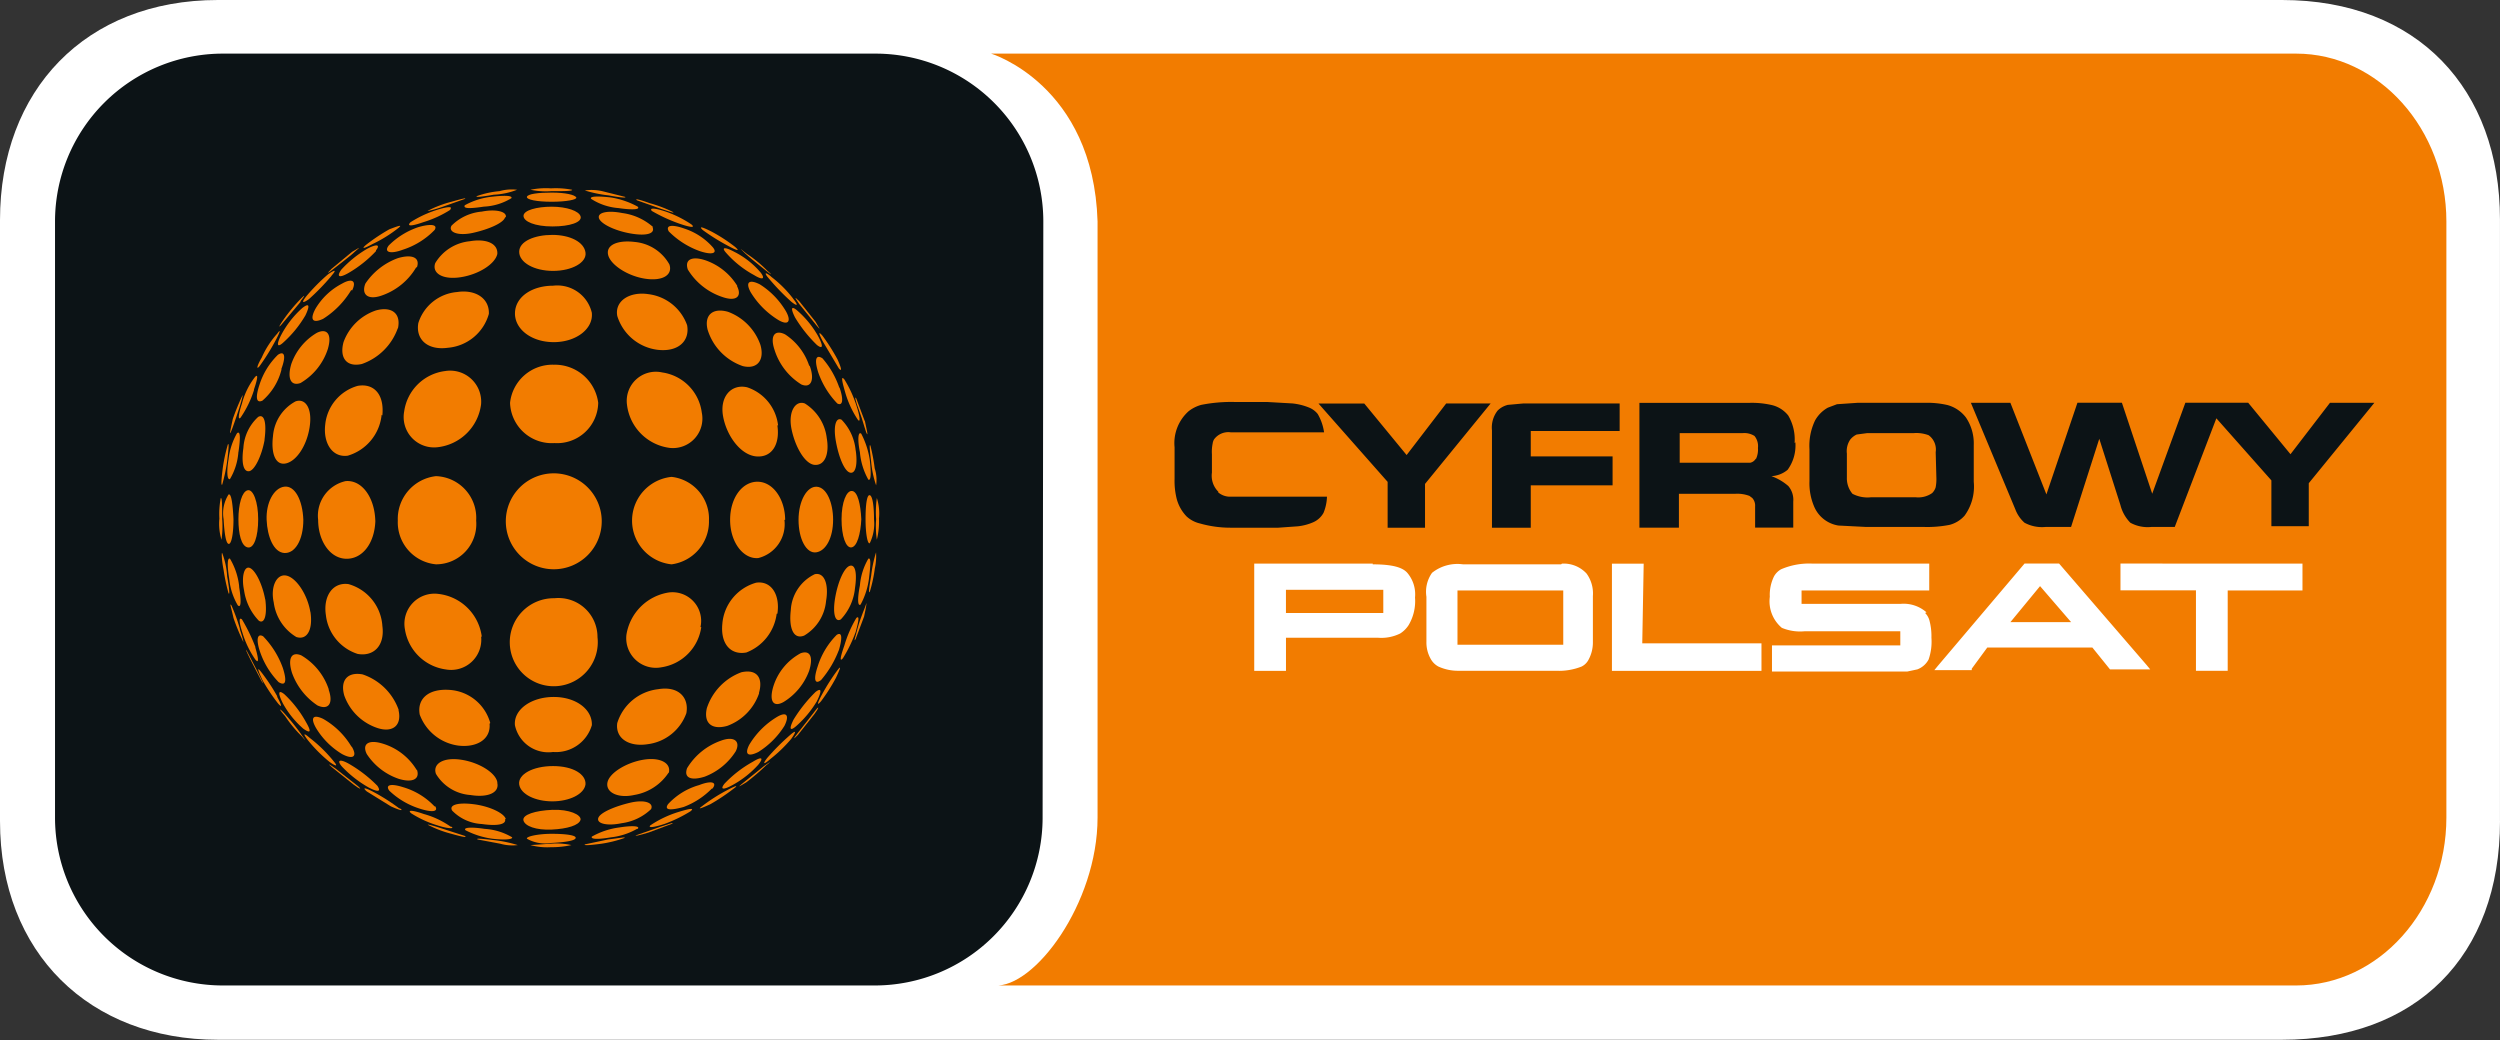 <svg xmlns="http://www.w3.org/2000/svg" xmlns:xlink="http://www.w3.org/1999/xlink" width="144.172" height="60" viewBox="0 0 144.172 60"><rect x="0" y="0" width="144.172" height="60" fill="#333333" stroke="none"/><defs><style>.a{fill:none;}.b{clip-path:url(#a);}.c{fill:#fff;}.d,.f{fill:#f27c00;}.e{fill:#0c1316;}.f{fill-rule:evenodd;}</style><clipPath id="a"><rect class="a" width="144.172" height="60"/></clipPath></defs><g transform="translate(72.086 30)"><g class="b" transform="translate(-72.086 -30)"><path class="c" d="M144.172,47.352c0,7.811-4.841,12.611-12.57,12.611H12.57c-7.4,0-12.57-5-12.57-12.611V12.692H0C0,5.207,4.922,0,12.57,0H131.6c7.851,0,12.57,5.166,12.57,12.652h0v34.7"/><path class="d" d="M215.759,7.6c4.76,0,8.665,4.353,8.665,9.682V51.657c0,5.329-3.905,9.682-8.665,9.682H140.7c2.278.163,5.939-4.719,5.939-9.682V17.282C146.4,9.39,140.5,7.6,140.5,7.6h75.259" transform="translate(-83.344 -4.508)"/><path class="e" d="M64.753,51.657a9.682,9.682,0,0,1-9.682,9.682H17.482A9.682,9.682,0,0,1,7.8,51.657V17.282A9.682,9.682,0,0,1,17.482,7.6h37.63a9.682,9.682,0,0,1,9.682,9.682Z" transform="translate(-4.627 -4.508)"/><path class="f" d="M62.78,28.153l-1.383.488c-.61.2-.895.244-.692.163a6.387,6.387,0,0,1,1.3-.488c.57-.163.895-.244.773-.163" transform="translate(-35.971 -16.681)"/><path class="f" d="M69.887,26.874a4.149,4.149,0,0,1-1.342.285c-.692.122-1.1.163-.976.081a5.207,5.207,0,0,1,1.3-.285,2.6,2.6,0,0,1,1.017-.081" transform="translate(-40.068 -15.931)"/><path class="f" d="M77.6,26.768c.041.081-.488.081-1.22.081a4.312,4.312,0,0,1-1.18-.081,4.434,4.434,0,0,1,1.18-.081,4.963,4.963,0,0,1,1.22.081" transform="translate(-44.608 -15.825)"/><path class="f" d="M85.219,27.323c.122.081-.285.041-.936-.081a7.444,7.444,0,0,1-1.383-.285A2.725,2.725,0,0,1,83.917,27l1.3.325" transform="translate(-49.176 -15.973)"/><path class="f" d="M92.273,28.967c.2.122-.041.041-.651-.163l-1.383-.488c-.163-.122.163-.041.732.163a7.688,7.688,0,0,1,1.3.488" transform="translate(-53.504 -16.763)"/><path class="f" d="M48.132,35.285c-.285.285-.895.732-1.3,1.058s-.407.285-.122,0l1.18-.976c.407-.244.529-.325.244-.081" transform="translate(-27.588 -20.843)"/><path class="f" d="M53.553,32.128a7.729,7.729,0,0,1-1.505.936c-.529.285-.651.285-.366.041a11.1,11.1,0,0,1,1.342-.895c.529-.2.773-.285.529-.081" transform="translate(-30.569 -18.988)"/><path class="f" d="M60.393,29.505a6.265,6.265,0,0,1-1.587.732c-.692.244-.976.244-.732,0a6.509,6.509,0,0,1,1.465-.692c.61-.2,1.017-.244.814-.041" transform="translate(-34.398 -17.423)"/><path class="f" d="M68.554,27.9a3.321,3.321,0,0,1-1.587.488c-.814.122-1.22.122-1.1-.081a4.109,4.109,0,0,1,1.546-.488c.692-.081,1.22-.081,1.139.081" transform="translate(-39.06 -16.472)"/><path class="f" d="M77.545,27.585c.041.122-.57.244-1.424.244s-1.464-.122-1.424-.285.651-.244,1.424-.244,1.342.122,1.424.285" transform="translate(-44.309 -16.194)"/><path class="f" d="M86.461,28.451c.163.163-.285.2-1.1.081A3.379,3.379,0,0,1,83.776,28c-.122-.163.447-.163,1.139-.081a4.759,4.759,0,0,1,1.546.529" transform="translate(-49.685 -16.531)"/><path class="f" d="M94.622,30.478c.244.2,0,.2-.692-.041a9.2,9.2,0,0,1-1.587-.732c-.163-.2.2-.163.814.041a6.468,6.468,0,0,1,1.465.732" transform="translate(-54.755 -17.541)"/><path class="f" d="M101.332,33.361c.285.244.163.244-.366-.041a12.123,12.123,0,0,1-1.505-.936c-.244-.244,0-.163.488.081a9.111,9.111,0,0,1,1.383.895" transform="translate(-58.942 -19.123)"/><path class="f" d="M106.554,36.562c.285.244.285.285-.122-.041s-.976-.773-1.261-1.058-.163-.163.2.122a7.12,7.12,0,0,1,1.18.976" transform="translate(-62.293 -20.941)"/><path class="f" d="M40.824,42.29l-1.058,1.261c-.244.285-.2.163.081-.244a10.039,10.039,0,0,1,.976-1.18q.427-.427,0,.122" transform="translate(-23.494 -24.879)"/><path class="f" d="M44.607,38.683a13.138,13.138,0,0,1-1.3,1.342c-.407.285-.447.2-.122-.2A11.147,11.147,0,0,1,44.4,38.6c.407-.285.529-.285.2.081" transform="translate(-25.488 -22.777)"/><path class="f" d="M50.178,35.124a6.957,6.957,0,0,1-1.587,1.261c-.57.325-.692.2-.407-.2A6.468,6.468,0,0,1,49.649,35c.529-.285.814-.285.529.081" transform="translate(-28.495 -20.642)"/><path class="f" d="M57.6,32.181a4.426,4.426,0,0,1-1.831,1.139c-.773.285-1.1.122-.814-.244a4.394,4.394,0,0,1,1.709-1.058c.692-.2,1.139-.163.936.163" transform="translate(-32.536 -18.92)"/><path class="f" d="M67.032,30.232c-.081.325-.936.692-1.831.895s-1.464-.041-1.261-.407a2.8,2.8,0,0,1,1.749-.814c.814-.163,1.465,0,1.383.325" transform="translate(-37.904 -17.703)"/><path class="f" d="M77.5,29.87c.081.325-.61.57-1.627.57s-1.668-.285-1.668-.61.773-.529,1.627-.529,1.587.244,1.668.57" transform="translate(-44.015 -17.381)"/><path class="f" d="M87.981,30.909c.163.366-.325.529-1.261.366s-1.749-.57-1.831-.895.529-.447,1.342-.285a3.334,3.334,0,0,1,1.79.814" transform="translate(-50.351 -17.81)"/><path class="f" d="M97.246,33.233c.325.366,0,.488-.732.244a4.8,4.8,0,0,1-1.79-1.139c-.2-.366.2-.407.895-.163a3.743,3.743,0,0,1,1.627,1.058" transform="translate(-56.158 -18.995)"/><path class="f" d="M104.718,36.575c.285.366.163.488-.366.163a5.858,5.858,0,0,1-1.627-1.3c-.285-.325-.041-.325.488-.041a4.841,4.841,0,0,1,1.505,1.18" transform="translate(-60.864 -20.873)"/><path class="f" d="M110.108,40.2c.325.407.285.488-.081.2a13.221,13.221,0,0,1-1.3-1.342c-.325-.366-.2-.407.163-.081a6.672,6.672,0,0,1,1.22,1.22" transform="translate(-64.383 -22.991)"/><path class="f" d="M113.924,43.612c.244.407.325.529.081.244l-1.017-1.261c-.285-.407-.285-.447,0-.163l.936,1.18" transform="translate(-66.897 -25.062)"/><path class="f" d="M37.55,47.448a12.936,12.936,0,0,1-.936,1.505c-.2.244-.163,0,.122-.488a5.126,5.126,0,0,1,.895-1.383c.2-.285.2-.163-.081.366" transform="translate(-21.644 -27.84)"/><path class="f" d="M40.985,43.851a6.55,6.55,0,0,1-1.3,1.587c-.366.325-.366.041-.081-.488a5.573,5.573,0,0,1,1.18-1.505c.407-.325.488-.2.2.407" transform="translate(-23.37 -25.666)"/><path class="f" d="M46.535,40.324a5,5,0,0,1-1.627,1.668c-.61.285-.773.041-.447-.57a3.824,3.824,0,0,1,1.546-1.465c.57-.325.854-.163.57.407" transform="translate(-26.276 -23.604)"/><path class="f" d="M54.62,36.981a3.7,3.7,0,0,1-1.993,1.627c-.814.285-1.18-.081-.936-.692a3.824,3.824,0,0,1,1.871-1.465c.814-.244,1.3-.041,1.1.529" transform="translate(-30.619 -21.563)"/><path class="f" d="M65.223,34.866c-.122.57-1.058,1.18-2.115,1.342s-1.668-.244-1.465-.814a2.623,2.623,0,0,1,1.993-1.261c.936-.163,1.627.122,1.587.732" transform="translate(-36.543 -20.221)"/><path class="f" d="M77.424,34.317c.081.57-.773,1.058-1.871,1.058s-1.953-.488-1.953-1.1.895-.976,1.912-.976,1.831.407,1.912,1.017" transform="translate(-43.659 -19.753)"/><path class="f" d="M89.719,35.561c.2.61-.407.976-1.424.814s-1.993-.814-2.115-1.383.57-.854,1.546-.732a2.554,2.554,0,0,1,1.993,1.3" transform="translate(-51.113 -20.306)"/><path class="f" d="M100.28,38.247c.285.57-.041.895-.854.61a3.7,3.7,0,0,1-1.993-1.587c-.2-.61.285-.773,1.017-.529a3.5,3.5,0,0,1,1.831,1.465" transform="translate(-57.769 -21.73)"/><path class="f" d="M108.234,41.633c.325.57.163.854-.407.529a4.8,4.8,0,0,1-1.627-1.627c-.325-.61-.041-.732.529-.447a4.557,4.557,0,0,1,1.505,1.546" transform="translate(-62.916 -23.693)"/><path class="f" d="M113.793,45.306c.285.529.285.773-.081.488a7.893,7.893,0,0,1-1.261-1.587c-.285-.57-.2-.692.163-.366a5.533,5.533,0,0,1,1.18,1.465" transform="translate(-66.603 -25.901)"/><path class="f" d="M117.194,48.724c.244.529.285.773.081.529l-.895-1.505c-.285-.529-.285-.651-.041-.366a11.193,11.193,0,0,1,.854,1.342" transform="translate(-68.906 -28.018)"/><path class="f" d="M33.14,56.79c-.2.61-.407,1.22-.488,1.383s0-.2.122-.773a13.752,13.752,0,0,1,.529-1.3c.081-.2.041.041-.163.692" transform="translate(-19.35 -33.236)"/><path class="f" d="M34.727,54.1a5.939,5.939,0,0,1-.773,1.587c-.163.163-.122-.2.081-.814a4.231,4.231,0,0,1,.732-1.505c.2-.244.2,0-.041.692" transform="translate(-20.081 -31.601)"/><path class="f" d="M37.837,51.03a3.465,3.465,0,0,1-1.1,1.79c-.366.163-.407-.2-.163-.936a4.19,4.19,0,0,1,1.058-1.709c.366-.244.488.041.2.814" transform="translate(-21.605 -29.714)"/><path class="f" d="M43.267,47.948a3.531,3.531,0,0,1-1.587,1.993c-.57.2-.773-.285-.529-1.1a3.377,3.377,0,0,1,1.464-1.79c.57-.285.895.041.651.895" transform="translate(-24.351 -27.852)"/><path class="f" d="M51.731,44.915a3.376,3.376,0,0,1-2.075,2.075c-.895.2-1.3-.366-1.058-1.261A3.01,3.01,0,0,1,50.47,43.9c.895-.244,1.465.163,1.261,1.058" transform="translate(-28.787 -25.999)"/><path class="f" d="M63.334,42.618a2.688,2.688,0,0,1-2.359,1.953c-1.18.163-1.871-.488-1.709-1.424a2.566,2.566,0,0,1,2.237-1.79c1.058-.163,1.871.366,1.831,1.261" transform="translate(-35.142 -24.516)"/><path class="f" d="M77.432,42.087c.081.895-.895,1.668-2.2,1.668S72.958,42.982,73,42.046s1.017-1.546,2.2-1.546a2.043,2.043,0,0,1,2.237,1.587" transform="translate(-43.301 -24.024)"/><path class="f" d="M91.5,43.449c.163.895-.488,1.546-1.668,1.424a2.793,2.793,0,0,1-2.359-1.953c-.163-.854.692-1.424,1.79-1.261a2.726,2.726,0,0,1,2.237,1.79" transform="translate(-51.875 -24.696)"/><path class="f" d="M103.288,46.01c.244.854-.163,1.424-1.017,1.22a3.214,3.214,0,0,1-2.034-2.115c-.2-.854.325-1.261,1.18-1.017a3.132,3.132,0,0,1,1.871,1.912" transform="translate(-59.434 -26.117)"/><path class="f" d="M111.681,49.084c.285.773.081,1.3-.488,1.058a3.626,3.626,0,0,1-1.546-1.993c-.285-.854.041-1.18.61-.895a3.458,3.458,0,0,1,1.383,1.79" transform="translate(-64.98 -27.97)"/><path class="f" d="M117.035,52.344c.244.692.2,1.1-.122.936a4.882,4.882,0,0,1-1.1-1.79c-.244-.773-.122-1.058.244-.814a5.085,5.085,0,0,1,.976,1.709" transform="translate(-68.625 -30.01)"/><path class="f" d="M120.2,55.18c.2.61.244,1.017.081.814a5.7,5.7,0,0,1-.732-1.587c-.2-.692-.244-.976-.041-.732a6.793,6.793,0,0,1,.692,1.505" transform="translate(-70.81 -31.788)"/><path class="f" d="M121.8,57.678c.122.57.2.895.122.773s-.244-.814-.447-1.342-.285-.895-.163-.692l.488,1.3" transform="translate(-71.93 -33.432)"/><path class="f" d="M31.72,63.945a9.926,9.926,0,0,1-.285,1.342c-.081.081-.041-.366.041-1.017a9.844,9.844,0,0,1,.285-1.3c.081-.122.041.285-.041.976" transform="translate(-18.621 -37.34)"/><path class="f" d="M32.866,62.409A3.519,3.519,0,0,1,32.378,64c-.163.081-.2-.447-.081-1.139a3.865,3.865,0,0,1,.488-1.505c.2-.163.2.285.081,1.1" transform="translate(-19.116 -36.374)"/><path class="f" d="M35.653,60.382c-.163.895-.57,1.749-.895,1.79s-.447-.488-.325-1.342a2.632,2.632,0,0,1,.854-1.79c.366-.2.488.366.366,1.3" transform="translate(-20.397 -34.998)"/><path class="f" d="M40.771,58.308c-.163,1.1-.773,1.993-1.383,2.115s-.854-.61-.732-1.587a2.486,2.486,0,0,1,1.3-1.993c.57-.2.976.407.814,1.465" transform="translate(-22.912 -33.696)"/><path class="f" d="M49.329,56.332a2.742,2.742,0,0,1-1.953,2.359c-.895.122-1.424-.732-1.3-1.79a2.588,2.588,0,0,1,1.871-2.237c.936-.163,1.546.488,1.424,1.709" transform="translate(-27.321 -32.412)"/><path class="f" d="M61.716,54.477a2.848,2.848,0,0,1-2.522,2.482,1.753,1.753,0,0,1-1.912-2.075,2.726,2.726,0,0,1,2.359-2.319,1.79,1.79,0,0,1,2.075,1.912" transform="translate(-33.972 -31.167)"/><path class="f" d="M77.384,53.9a2.37,2.37,0,0,1-2.522,2.319A2.407,2.407,0,0,1,72.3,53.9a2.461,2.461,0,0,1,2.522-2.2,2.522,2.522,0,0,1,2.563,2.2" transform="translate(-42.886 -30.667)"/><path class="f" d="M93.2,55.086a1.7,1.7,0,0,1-1.831,2.034,2.848,2.848,0,0,1-2.482-2.482,1.68,1.68,0,0,1,2.034-1.871A2.685,2.685,0,0,1,93.2,55.086" transform="translate(-52.728 -31.288)"/><path class="f" d="M105.58,57.047c.163,1.1-.325,1.871-1.22,1.79s-1.709-1.18-1.912-2.319.488-1.871,1.383-1.668a2.627,2.627,0,0,1,1.79,2.2" transform="translate(-60.75 -32.517)"/><path class="f" d="M114.161,59.139c.163.936-.122,1.587-.692,1.546s-1.139-1.058-1.342-2.075.244-1.668.773-1.465a2.734,2.734,0,0,1,1.261,1.993" transform="translate(-66.483 -33.876)"/><path class="f" d="M119.546,61.207c.122.814,0,1.383-.325,1.3s-.651-.895-.814-1.79,0-1.424.325-1.261a2.92,2.92,0,0,1,.814,1.79" transform="translate(-70.2 -35.252)"/><path class="f" d="M122.34,62.954c.081.692.081,1.22-.081,1.139a3.888,3.888,0,0,1-.488-1.587c-.163-.814-.081-1.22.081-1.058a4.841,4.841,0,0,1,.488,1.505" transform="translate(-72.181 -36.43)"/><path class="f" d="M123.579,64.45a2.156,2.156,0,0,1,.081.976,5.655,5.655,0,0,1-.285-1.342c-.081-.692-.122-1.1-.041-.936a10.659,10.659,0,0,1,.244,1.3" transform="translate(-73.135 -37.438)"/><path class="f" d="M31.241,71.817A5.329,5.329,0,0,1,31.2,73a3.132,3.132,0,0,1-.122-1.22,4.719,4.719,0,0,1,.081-1.18c.081-.041.081.488.081,1.22" transform="translate(-18.427 -41.876)"/><path class="f" d="M32.26,71.514c0,.854-.122,1.465-.285,1.424s-.244-.692-.285-1.424a2.017,2.017,0,0,1,.285-1.424c.163-.081.244.57.285,1.424" transform="translate(-18.795 -41.573)"/><path class="f" d="M34.939,71.159c0,1.017-.244,1.709-.61,1.627s-.529-.773-.529-1.627.2-1.587.529-1.668.61.692.61,1.668" transform="translate(-20.05 -41.218)"/><path class="f" d="M39.912,70.9c0,1.18-.488,1.953-1.1,1.912s-.976-.936-1.017-1.912.407-1.831,1.017-1.912,1.058.773,1.1,1.912" transform="translate(-22.419 -40.922)"/><path class="f" d="M48.4,70.471c-.041,1.342-.773,2.237-1.709,2.2S45.1,71.611,45.1,70.431a2.043,2.043,0,0,1,1.587-2.237c.936-.081,1.668.936,1.709,2.278" transform="translate(-26.753 -40.449)"/><path class="f" d="M60.913,70.061a2.323,2.323,0,0,1-2.319,2.522,2.431,2.431,0,0,1-2.2-2.522,2.482,2.482,0,0,1,2.2-2.563,2.407,2.407,0,0,1,2.319,2.563" transform="translate(-33.453 -40.039)"/><path class="f" d="M77.233,69.825A2.766,2.766,0,1,1,74.507,67.1a2.766,2.766,0,0,1,2.726,2.726" transform="translate(-42.532 -39.803)"/><path class="f" d="M94.033,70.121a2.487,2.487,0,0,1-2.156,2.522,2.535,2.535,0,0,1,0-5.044,2.429,2.429,0,0,1,2.156,2.522" transform="translate(-53.148 -40.098)"/><path class="f" d="M106.632,70.495a2.013,2.013,0,0,1-1.505,2.2c-.854.081-1.627-.895-1.627-2.2s.732-2.237,1.627-2.2,1.546,1.058,1.546,2.2" transform="translate(-61.395 -40.513)"/><path class="f" d="M115.193,70.91c0,1.017-.407,1.79-.976,1.871s-1.017-.773-1.017-1.871.488-1.953,1.058-1.912.936.936.936,1.912" transform="translate(-67.149 -40.928)"/><path class="f" d="M120.439,71.225c-.041.854-.244,1.587-.57,1.627s-.57-.651-.57-1.627.285-1.668.61-1.627.488.773.529,1.627" transform="translate(-70.768 -41.284)"/><path class="f" d="M123.188,71.58a2.564,2.564,0,0,1-.244,1.383c-.122.081-.244-.529-.244-1.383s.081-1.424.244-1.383.244.651.244,1.383" transform="translate(-72.785 -41.639)"/><path class="f" d="M124.34,71.78a4.271,4.271,0,0,1-.122,1.22,5.29,5.29,0,0,1-.041-1.18,5.7,5.7,0,0,1,.041-1.22,2.929,2.929,0,0,1,.122,1.18" transform="translate(-73.651 -41.879)"/><path class="f" d="M31.749,79.729c.122.692.163,1.1.081.976a10.494,10.494,0,0,1-.285-1.342c-.122-.61-.122-1.058-.081-.976a4.475,4.475,0,0,1,.285,1.342" transform="translate(-18.65 -46.492)"/><path class="f" d="M32.943,80.815c.122.773.122,1.261-.081,1.058a3.7,3.7,0,0,1-.488-1.505c-.122-.732-.122-1.261.041-1.18a3.943,3.943,0,0,1,.529,1.587" transform="translate(-19.152 -46.969)"/><path class="f" d="M35.727,82.268c.122.936-.041,1.465-.366,1.261a3.176,3.176,0,0,1-.854-1.749c-.163-.773,0-1.424.325-1.3s.732.936.895,1.831" transform="translate(-20.431 -47.73)"/><path class="f" d="M40.833,83.656c.163,1.058-.2,1.668-.814,1.464a2.733,2.733,0,0,1-1.3-1.993c-.2-.895.163-1.668.732-1.546s1.22,1.1,1.383,2.115" transform="translate(-22.933 -48.386)"/><path class="f" d="M49.412,85.183c.163,1.18-.529,1.79-1.424,1.627a2.663,2.663,0,0,1-1.831-2.237c-.163-1.058.366-1.912,1.3-1.79a2.688,2.688,0,0,1,1.953,2.359" transform="translate(-27.363 -49.099)"/><path class="f" d="M61.775,86.633a1.739,1.739,0,0,1-2.034,1.912,2.766,2.766,0,0,1-2.359-2.319,1.736,1.736,0,0,1,1.953-2.034,2.848,2.848,0,0,1,2.482,2.482" transform="translate(-34.031 -49.939)"/><path class="f" d="M77.338,87.036A2.538,2.538,0,1,1,74.857,84.8a2.251,2.251,0,0,1,2.482,2.237" transform="translate(-42.882 -50.301)"/><path class="f" d="M93.1,85.986A2.726,2.726,0,0,1,90.818,88.3a1.709,1.709,0,0,1-2.034-1.871,2.929,2.929,0,0,1,2.441-2.441,1.655,1.655,0,0,1,1.831,1.993" transform="translate(-52.659 -49.821)"/><path class="f" d="M105.51,84.373a2.766,2.766,0,0,1-1.749,2.237c-.895.163-1.505-.488-1.383-1.668a2.688,2.688,0,0,1,1.953-2.359c.895-.122,1.383.732,1.22,1.79" transform="translate(-60.72 -48.981)"/><path class="f" d="M114.094,82.926a2.593,2.593,0,0,1-1.261,1.993c-.61.244-.895-.407-.773-1.465a2.441,2.441,0,0,1,1.383-2.075c.57-.122.814.61.651,1.546" transform="translate(-66.456 -48.266)"/><path class="f" d="M119.446,81.491a3.047,3.047,0,0,1-.814,1.79c-.325.2-.488-.325-.325-1.261s.529-1.749.854-1.831.407.488.285,1.3" transform="translate(-70.141 -47.563)"/><path class="f" d="M122.278,80.285a4.313,4.313,0,0,1-.488,1.546c-.163.122-.2-.285-.041-1.1a3.609,3.609,0,0,1,.488-1.546c.163-.081.122.407.041,1.1" transform="translate(-72.159 -46.968)"/><path class="f" d="M123.523,79.276a8.1,8.1,0,0,1-.285,1.3c-.081.122-.041-.244.081-.936A7.279,7.279,0,0,1,123.6,78.3a3.418,3.418,0,0,1-.081.976" transform="translate(-73.079 -46.447)"/><path class="f" d="M33.214,87.122c.2.61.244.854.163.651a12.448,12.448,0,0,1-.529-1.3c-.122-.57-.244-.895-.122-.732a10.38,10.38,0,0,1,.488,1.342" transform="translate(-19.383 -50.835)"/><path class="f" d="M34.878,89.371c.2.692.2.936,0,.692a5.532,5.532,0,0,1-.732-1.505c-.2-.61-.244-.976-.041-.814a10.375,10.375,0,0,1,.773,1.587" transform="translate(-20.152 -52.026)"/><path class="f" d="M37.977,91.959c.244.773.163,1.058-.244.814a4.678,4.678,0,0,1-1.058-1.709c-.244-.692-.2-1.139.163-.936a5.085,5.085,0,0,1,1.139,1.831" transform="translate(-21.664 -53.434)"/><path class="f" d="M43.357,94.8c.285.814-.041,1.18-.651.895a3.783,3.783,0,0,1-1.465-1.871c-.244-.773-.081-1.261.529-1.017a3.58,3.58,0,0,1,1.587,1.953" transform="translate(-24.4 -55.015)"/><path class="f" d="M51.831,97.632c.2.895-.366,1.3-1.22,1.017A3.051,3.051,0,0,1,48.7,96.778c-.244-.854.163-1.383,1.058-1.22a3.336,3.336,0,0,1,2.075,2.034" transform="translate(-28.846 -56.666)"/><path class="f" d="M63.491,99.742c.081.895-.732,1.383-1.79,1.261a2.766,2.766,0,0,1-2.237-1.79c-.163-.895.488-1.505,1.709-1.424A2.606,2.606,0,0,1,63.532,99.7" transform="translate(-35.259 -58.004)"/><path class="f" d="M77.428,100.427a2.159,2.159,0,0,1-2.237,1.546,1.971,1.971,0,0,1-2.2-1.546c-.081-.895.936-1.627,2.237-1.627s2.237.732,2.2,1.627" transform="translate(-43.296 -58.607)"/><path class="f" d="M91.469,99.031a2.732,2.732,0,0,1-2.237,1.79c-1.058.163-1.871-.325-1.749-1.22a2.8,2.8,0,0,1,2.359-1.953c1.18-.2,1.79.488,1.627,1.383" transform="translate(-51.887 -57.903)"/><path class="f" d="M103.147,96.457a3.051,3.051,0,0,1-1.831,1.871c-.854.244-1.383-.122-1.18-1.017a3.3,3.3,0,0,1,1.993-2.075c.895-.2,1.261.325,1.017,1.18" transform="translate(-59.374 -56.468)"/><path class="f" d="M111.547,93.546a3.539,3.539,0,0,1-1.465,1.79c-.57.325-.854,0-.61-.854a3.283,3.283,0,0,1,1.587-1.953c.57-.2.732.244.488,1.017" transform="translate(-64.886 -54.858)"/><path class="f" d="M116.917,90.818a5.858,5.858,0,0,1-1.017,1.709c-.366.285-.447-.041-.2-.773a4.475,4.475,0,0,1,1.1-1.831c.325-.2.325.2.122.895" transform="translate(-68.548 -53.311)"/><path class="f" d="M120.042,88.357a8.3,8.3,0,0,1-.732,1.505c-.2.244-.163-.041.081-.732a6.874,6.874,0,0,1,.692-1.587c.2-.163.122.2-.041.814" transform="translate(-70.697 -51.907)"/><path class="f" d="M121.7,86.275l-.488,1.3c-.122.2-.041-.041.122-.651s.447-1.22.488-1.383,0,.2-.122.732" transform="translate(-71.869 -50.72)"/><path class="f" d="M35.61,93.528c.244.488.325.651.163.407l-.651-1.261c-.244-.488-.325-.692-.2-.488l.692,1.342" transform="translate(-20.68 -54.638)"/><path class="f" d="M37.708,96.467c.285.529.285.651.041.366a10.536,10.536,0,0,1-.895-1.342c-.244-.529-.325-.773-.122-.529a11.064,11.064,0,0,1,.976,1.464" transform="translate(-21.721 -56.274)"/><path class="f" d="M41.144,99.853c.325.57.244.651-.163.366a5.288,5.288,0,0,1-1.18-1.464c-.285-.57-.285-.814.081-.529a6.509,6.509,0,0,1,1.261,1.627" transform="translate(-23.489 -58.196)"/><path class="f" d="M46.619,103.353c.325.57.041.732-.57.407a4.394,4.394,0,0,1-1.505-1.505c-.325-.57-.2-.814.407-.529a4.475,4.475,0,0,1,1.627,1.587" transform="translate(-26.319 -60.272)"/><path class="f" d="M54.749,106.777c.2.57-.285.773-1.058.529a3.58,3.58,0,0,1-1.831-1.424c-.285-.57.081-.854.895-.61a3.457,3.457,0,0,1,1.993,1.546" transform="translate(-30.707 -62.395)"/><path class="f" d="M65.283,108.99c.122.57-.57.854-1.546.692a2.523,2.523,0,0,1-1.993-1.22c-.2-.57.407-.976,1.465-.814s1.993.773,2.075,1.3" transform="translate(-36.603 -63.834)"/><path class="f" d="M77.416,109.658c-.081.57-.936.976-1.912.976s-1.831-.407-1.912-.976.773-1.058,1.953-1.058,1.912.488,1.871,1.058" transform="translate(-43.651 -64.421)"/><path class="f" d="M89.63,108.376a2.946,2.946,0,0,1-1.993,1.3c-.895.2-1.627-.122-1.546-.692s1.1-1.18,2.075-1.342,1.627.2,1.465.773" transform="translate(-51.065 -63.83)"/><path class="f" d="M100.136,105.457a3.661,3.661,0,0,1-1.79,1.464c-.773.244-1.22.081-1.017-.488a3.725,3.725,0,0,1,1.953-1.587c.773-.285,1.139.041.854.61" transform="translate(-57.706 -62.132)"/><path class="f" d="M108.06,101.929a4.76,4.76,0,0,1-1.505,1.505c-.57.285-.814.163-.529-.407a4.679,4.679,0,0,1,1.627-1.627c.57-.325.692-.041.407.529" transform="translate(-62.823 -60.068)"/><path class="f" d="M113.593,98.455a5.979,5.979,0,0,1-1.18,1.424c-.366.325-.447.2-.163-.366a8.42,8.42,0,0,1,1.261-1.587c.366-.285.366-.041.081.529" transform="translate(-66.484 -58.018)"/><path class="f" d="M116.994,95.239a10.656,10.656,0,0,1-.854,1.342c-.244.285-.244.163.041-.366a11.719,11.719,0,0,1,.936-1.465c.2-.244.122-.041-.122.488" transform="translate(-68.788 -56.145)"/><path class="f" d="M40.929,102.017c.285.407.285.407.041.122a7.241,7.241,0,0,1-.976-1.18c-.325-.366-.366-.488-.122-.244a13.154,13.154,0,0,1,1.058,1.3" transform="translate(-23.558 -59.668)"/><path class="f" d="M44.8,105.609c.325.366.2.366-.2.081a8.542,8.542,0,0,1-1.22-1.22c-.325-.407-.285-.488.081-.163a8.258,8.258,0,0,1,1.342,1.3" transform="translate(-25.601 -61.755)"/><path class="f" d="M50.292,109.286c.244.366,0,.366-.529.081a6.59,6.59,0,0,1-1.505-1.18c-.325-.366-.163-.488.407-.163a7.648,7.648,0,0,1,1.627,1.261" transform="translate(-28.528 -63.968)"/><path class="f" d="M57.72,112.51c.2.325-.2.366-.936.122a4.475,4.475,0,0,1-1.709-1.017c-.244-.325.041-.448.814-.2a4.068,4.068,0,0,1,1.79,1.1" transform="translate(-32.62 -66.012)"/><path class="f" d="M67.088,114.8c.081.325-.488.407-1.342.285a2.569,2.569,0,0,1-1.709-.773c-.2-.325.325-.488,1.261-.366s1.749.529,1.831.854" transform="translate(-37.961 -67.565)"/><path class="f" d="M77.487,115.364c-.081.325-.773.529-1.668.57s-1.546-.2-1.627-.529.692-.57,1.668-.61,1.668.285,1.627.57" transform="translate(-44.006 -68.093)"/><path class="f" d="M87.841,114.049a3.031,3.031,0,0,1-1.709.814c-.773.163-1.424.041-1.342-.285s.976-.692,1.831-.895,1.383,0,1.22.366" transform="translate(-50.293 -67.388)"/><path class="f" d="M97.119,111.274a4.515,4.515,0,0,1-1.627,1.058c-.732.2-1.139.2-.895-.163a3.865,3.865,0,0,1,1.79-1.1c.732-.285,1.058-.163.773.2" transform="translate(-56.072 -65.793)"/><path class="f" d="M104.479,107.87a5.614,5.614,0,0,1-1.424,1.139c-.57.325-.814.325-.529-.041a6.753,6.753,0,0,1,1.627-1.261c.529-.325.651-.244.325.163" transform="translate(-60.747 -63.772)"/><path class="f" d="M109.908,104.132a8.177,8.177,0,0,1-1.22,1.18c-.366.325-.488.325-.163-.081a13.1,13.1,0,0,1,1.3-1.3c.366-.325.366-.2.081.2" transform="translate(-64.264 -61.539)"/><path class="f" d="M113.724,100.706l-.936,1.18q-.427.427,0-.122c.285-.366.773-.976,1.017-1.3s.2-.122-.081.244" transform="translate(-66.779 -59.497)"/><path class="f" d="M48.3,109.6c.285.244.122.2-.244-.081l-1.22-.976c-.285-.244-.244-.244.163.041l1.3,1.017" transform="translate(-27.672 -64.279)"/><path class="f" d="M53.71,112.916c.244.163,0,.122-.529-.122L51.8,111.94c-.285-.244-.122-.244.407.041a11.308,11.308,0,0,1,1.465.936" transform="translate(-30.644 -66.296)"/><path class="f" d="M60.493,115.857c.2.122-.2.122-.814-.081a6.061,6.061,0,0,1-1.505-.692c-.244-.2.041-.2.732.041a4.963,4.963,0,0,1,1.546.732" transform="translate(-34.458 -68.18)"/><path class="f" d="M68.639,117.885c.041.122-.447.163-1.139.081a4.8,4.8,0,0,1-1.546-.488c-.163-.163.325-.2,1.1-.081a3.519,3.519,0,0,1,1.587.488" transform="translate(-39.105 -69.597)"/><path class="f" d="M77.5,118.444c-.041.163-.651.244-1.424.285a2.127,2.127,0,0,1-1.383-.244c-.081-.122.61-.285,1.424-.285s1.424.081,1.383.244" transform="translate(-44.302 -70.115)"/><path class="f" d="M86.491,117.278a3.905,3.905,0,0,1-1.505.488c-.692.122-1.18.122-1.1-.041a4.353,4.353,0,0,1,1.587-.529c.773-.122,1.22-.081,1.058.081" transform="translate(-49.756 -69.478)"/><path class="f" d="M94.462,114.805a8.177,8.177,0,0,1-1.505.732c-.61.2-.976.244-.814.081a6.1,6.1,0,0,1,1.627-.773c.651-.2.936-.244.692-.041" transform="translate(-54.636 -68.022)"/><path class="f" d="M101.155,111.591a11.471,11.471,0,0,1-1.342.895c-.529.244-.773.325-.488.122a10.169,10.169,0,0,1,1.465-.936c.529-.285.651-.285.366-.081" transform="translate(-58.847 -66.109)"/><path class="f" d="M106.357,108.24a12.69,12.69,0,0,1-1.139.976c-.407.244-.529.325-.244.081l1.261-1.017c.407-.285.447-.285.122-.041" transform="translate(-62.178 -64.101)"/><path class="f" d="M62.78,117.553c.163.122-.2.041-.773-.122a6.225,6.225,0,0,1-1.3-.488c-.2-.081.081-.041.692.163l1.383.447" transform="translate(-35.971 -69.346)"/><path class="f" d="M69.985,119.261a2.6,2.6,0,0,1-1.017-.081l-1.3-.244c-.122-.081.244-.041.976.041a7.158,7.158,0,0,1,1.342.285" transform="translate(-40.125 -70.525)"/><path class="f" d="M77.559,119.663a5.247,5.247,0,0,1-1.18.122,3.661,3.661,0,0,1-1.18-.122l1.18-.081a4.028,4.028,0,0,1,1.18.081" transform="translate(-44.608 -70.928)"/><path class="f" d="M85.164,118.751a7.081,7.081,0,0,1-1.3.325c-.61.081-1.058.122-.976.041l1.342-.285c.692-.081,1.058-.163.936-.081" transform="translate(-49.162 -70.422)"/><path class="f" d="M92.177,116.716l-1.3.488c-.529.163-.895.244-.732.163l1.383-.488c.61-.2.854-.285.651-.163" transform="translate(-53.449 -69.201)"/><path class="e" d="M169.02,62.16a1.3,1.3,0,0,1-.366-1.1V60a2.341,2.341,0,0,1,.041-.61.651.651,0,0,1,.081-.244,1.019,1.019,0,0,1,.976-.407h5.37a2.929,2.929,0,0,0-.366-1.058,1.221,1.221,0,0,0-.488-.366,3.458,3.458,0,0,0-.976-.244l-1.424-.081h-1.831a8.868,8.868,0,0,0-1.993.163,2.075,2.075,0,0,0-.732.366A2.468,2.468,0,0,0,166.5,59.6v1.831a4.232,4.232,0,0,0,.122,1.139,2.319,2.319,0,0,0,.57,1.017,1.709,1.709,0,0,0,.773.407,6.427,6.427,0,0,0,1.749.244h2.766l1.139-.081a3.051,3.051,0,0,0,.9-.244,1.261,1.261,0,0,0,.57-.529,2.645,2.645,0,0,0,.2-.936H169.63a1.058,1.058,0,0,1-.61-.244m10.862-2.156-2.441-2.97H174.8l3.987,4.516v2.644h2.156V61.713l3.783-4.638h-2.563Zm5.817-2.888a1.261,1.261,0,0,0-.57.325,1.586,1.586,0,0,0-.325,1.139v5.614h2.237V61.794h4.719V60.126h-4.719V58.661h5.126V57.075h-5.573l-.895.081m16.557,2.2a2.726,2.726,0,0,0-.366-1.587,1.709,1.709,0,0,0-.976-.61,5.125,5.125,0,0,0-1.22-.122h-6.387v7.2h2.278V62.282h3.254a1.993,1.993,0,0,1,.814.122l.163.122a.651.651,0,0,1,.163.488v1.22h2.2V62.73a1.221,1.221,0,0,0-.285-.895,3.01,3.01,0,0,0-.976-.57,1.586,1.586,0,0,0,.936-.366,2.383,2.383,0,0,0,.447-1.587m-2.278.936a.488.488,0,0,1-.325.244h-4.068V58.784h3.621a1.1,1.1,0,0,1,.692.163.929.929,0,0,1,.2.692,1.262,1.262,0,0,1-.122.651m11.024-3.132a5.248,5.248,0,0,0-1.3-.122h-3.865l-1.18.081-.529.2a1.912,1.912,0,0,0-.732.732,3.376,3.376,0,0,0-.325,1.668V61.55a3.417,3.417,0,0,0,.285,1.505,1.831,1.831,0,0,0,1.383,1.058l1.587.081H209.7a6.672,6.672,0,0,0,1.505-.122,1.749,1.749,0,0,0,.854-.529,2.852,2.852,0,0,0,.529-1.953V59.475a2.685,2.685,0,0,0-.447-1.587,1.993,1.993,0,0,0-1.1-.732m-.61,4.149a2.523,2.523,0,0,1-.041.61.813.813,0,0,1-.2.325,1.383,1.383,0,0,1-.936.244h-2.6a1.873,1.873,0,0,1-1.058-.2,1.383,1.383,0,0,1-.325-.936V59.963a1.18,1.18,0,0,1,.2-.814,1.058,1.058,0,0,1,.366-.285l.61-.081h2.685a1.993,1.993,0,0,1,.854.122,1.017,1.017,0,0,1,.407.976Zm22.7-4.271L230.854,60l-2.441-2.97h-3.621l-1.912,5.248-1.749-5.248h-2.563l-1.79,5.288L214.7,57.034h-2.278l2.563,6.143a1.953,1.953,0,0,0,.529.773,2.115,2.115,0,0,0,1.22.244H218.2l1.627-5.085,1.22,3.824a2.237,2.237,0,0,0,.57,1.017,2.075,2.075,0,0,0,1.22.244h1.342l2.4-6.265,3.173,3.58v2.644h2.156V61.672l3.783-4.638Z" transform="translate(-98.764 -33.806)"/><path class="c" d="M184.634,79.891H177.8v6.183h1.831V84.163h5.288a2.441,2.441,0,0,0,1.3-.244,1.587,1.587,0,0,0,.488-.488,2.725,2.725,0,0,0,.366-1.587,1.912,1.912,0,0,0-.447-1.424c-.285-.325-.895-.488-1.993-.488m.61,2.807h-5.614V81.4h5.614ZM195.5,79.932h-5.655a2.351,2.351,0,0,0-1.79.488,1.891,1.891,0,0,0-.325,1.383v2.6a1.912,1.912,0,0,0,.244.976,1.1,1.1,0,0,0,.447.447,2.726,2.726,0,0,0,1.18.244h5.614a3.539,3.539,0,0,0,1.464-.244.9.9,0,0,0,.407-.407,2.074,2.074,0,0,0,.244-1.017V81.762a1.953,1.953,0,0,0-.366-1.3,1.79,1.79,0,0,0-1.424-.57m.081,4.678h-6.1V81.437h6.1Zm4.638-4.678h-1.831v6.183h8.624V84.488h-6.875ZM216.569,82.7a1.993,1.993,0,0,0-1.505-.488h-5.7v-.773h7.363V79.891h-6.712a4.068,4.068,0,0,0-1.831.325,1.058,1.058,0,0,0-.407.407,2.4,2.4,0,0,0-.244,1.18,2,2,0,0,0,.692,1.79,2.726,2.726,0,0,0,1.3.2h5.533v.814h-7.4v1.505h7.811l.57-.122a1.22,1.22,0,0,0,.651-.57,3.132,3.132,0,0,0,.163-1.261,3.459,3.459,0,0,0-.122-1.017.976.976,0,0,0-.244-.407m7.729-2.848h-1.993l-5,5.9-.2.244h2.156v-.081l.895-1.22h6.061l1.017,1.261h2.319l-.2-.244Zm-2.807,3.376,1.709-2.075,1.79,2.075Zm6.346-3.377v1.546h4.353v4.638h1.831V81.437h4.312V79.891Z" transform="translate(-105.47 -47.387)"/></g></g></svg>